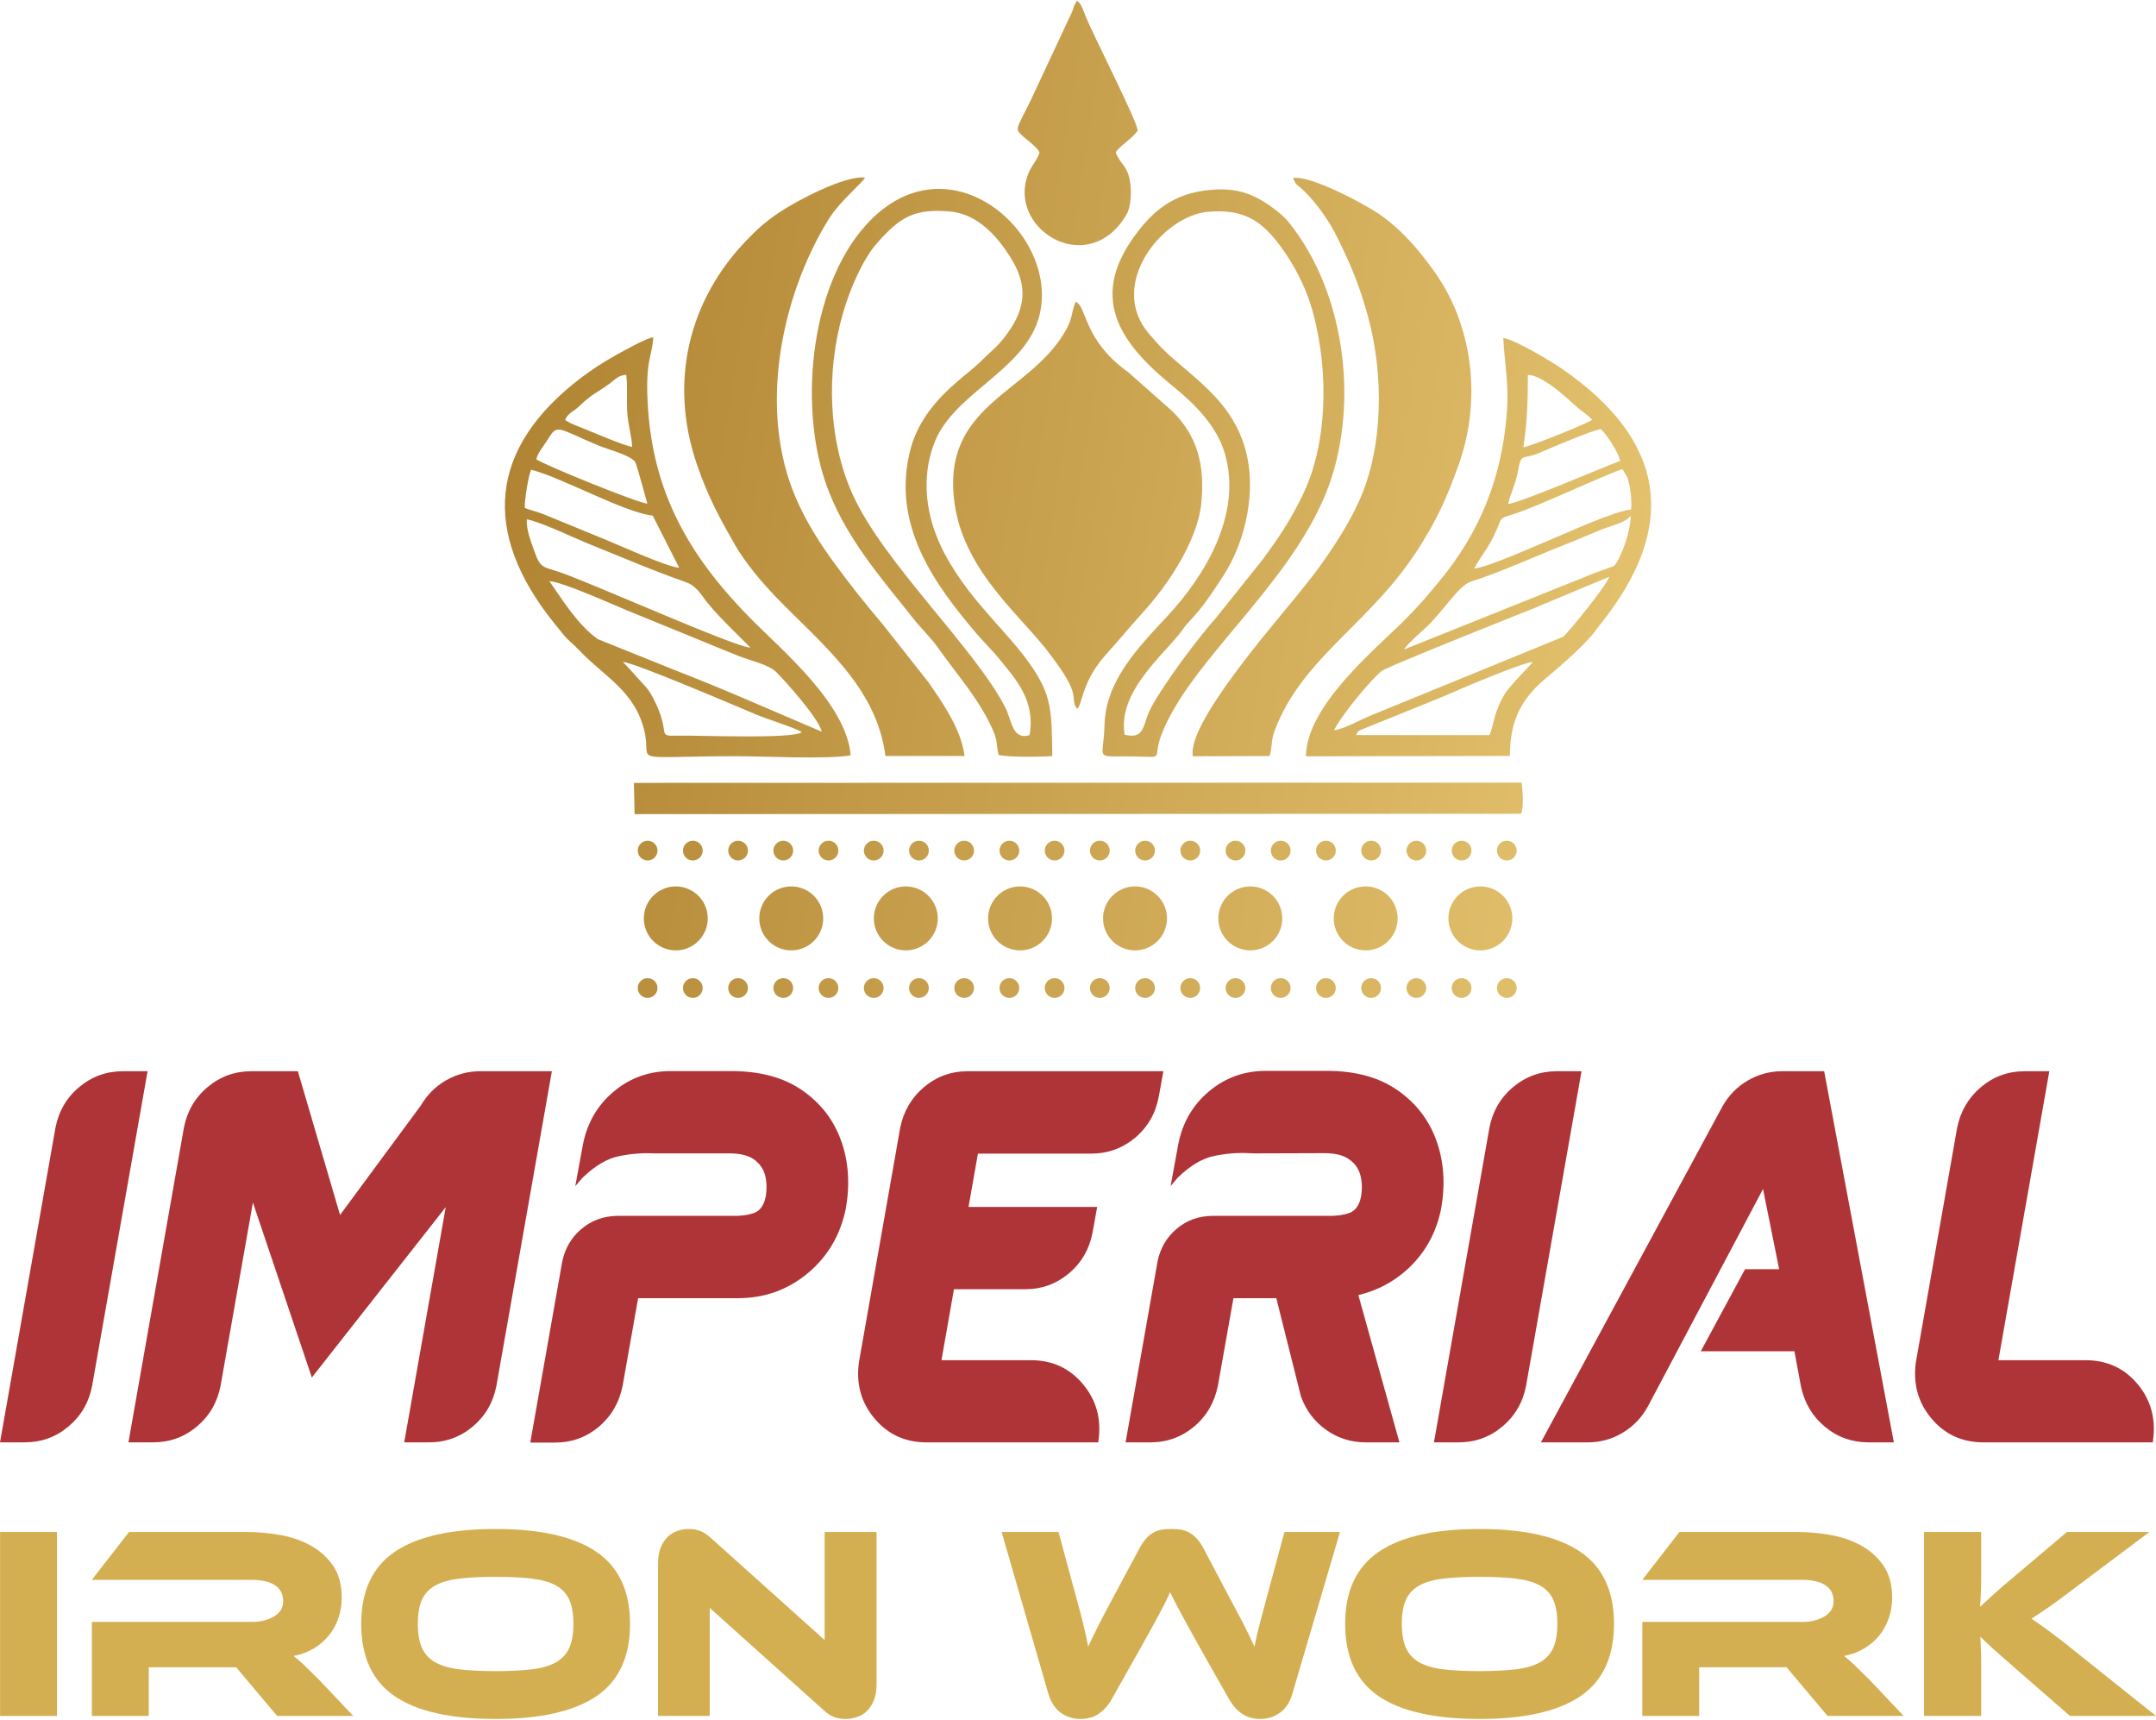 <?xml version="1.0" encoding="UTF-8"?>
<!DOCTYPE svg PUBLIC "-//W3C//DTD SVG 1.1//EN" "http://www.w3.org/Graphics/SVG/1.1/DTD/svg11.dtd">
<!-- Creator: CorelDRAW -->
<svg xmlns="http://www.w3.org/2000/svg" xml:space="preserve" width="800px" height="638px" version="1.1" style="shape-rendering:geometricPrecision; text-rendering:geometricPrecision; image-rendering:optimizeQuality; fill-rule:evenodd; clip-rule:evenodd"
viewBox="0 0 796.35 634.47"
 xmlns:xlink="http://www.w3.org/1999/xlink"
 xmlns:xodm="http://www.corel.com/coreldraw/odm/2003">
 <defs>
  <style type="text/css">
   <![CDATA[
    .fil1 {fill:#AF3437;fill-rule:nonzero}
    .fil2 {fill:#D3AF51;fill-rule:nonzero}
    .fil0 {fill:url(#id0)}
   ]]>
  </style>
  <linearGradient id="id0" gradientUnits="userSpaceOnUse" x1="606.81" y1="216.26" x2="189.56" y2="151.94">
   <stop offset="0" style="stop-opacity:1; stop-color:#E3C16D"/>
   <stop offset="1" style="stop-opacity:1; stop-color:#B08433"/>
  </linearGradient>
 </defs>
 <g id="Layer_x0020_1">
  <g id="_1764216821760">
   <path class="fil0" d="M444.58 70.11c-13.15,1.86 -20.2,9.41 -25.66,16.93 -17.37,23.94 -3.69,40.7 14.77,55.66 7.73,6.27 15.78,14.45 18.7,24.38 6.6,22.47 -7.38,45.31 -21.22,60.15 -11.15,11.95 -22.79,24.05 -23.2,40.17 -0.32,12.74 -3.89,11.58 8.38,11.61 15.42,0.04 8.74,2.03 12.72,-8.21 10.46,-26.94 46.28,-53.97 60.53,-88.6 12.48,-30.34 8.31,-73.6 -13.87,-100.78 -2.21,-2.71 -7.85,-6.97 -12.19,-9.03 -6.02,-2.87 -11.84,-3.28 -18.96,-2.28zm-194.97 256.92c-6.52,0 -11.8,5.29 -11.8,11.81 0,6.52 5.28,11.81 11.8,11.81 6.52,0 11.81,-5.29 11.81,-11.81 0,-6.52 -5.29,-11.81 -11.81,-11.81zm42.65 0c-6.52,0 -11.81,5.29 -11.81,11.81 0,6.52 5.29,11.81 11.81,11.81 6.52,0 11.81,-5.29 11.81,-11.81 0,-6.52 -5.29,-11.81 -11.81,-11.81zm42.31 0c-6.52,0 -11.8,5.29 -11.8,11.81 0,6.52 5.28,11.81 11.8,11.81 6.53,0 11.81,-5.29 11.81,-11.81 0,-6.52 -5.28,-11.81 -11.81,-11.81zm42.2 0c-6.52,0 -11.8,5.29 -11.8,11.81 0,6.52 5.28,11.81 11.8,11.81 6.52,0 11.81,-5.29 11.81,-11.81 0,-6.52 -5.29,-11.81 -11.81,-11.81zm42.47 0c-6.52,0 -11.81,5.29 -11.81,11.81 0,6.52 5.29,11.81 11.81,11.81 6.52,0 11.81,-5.29 11.81,-11.81 0,-6.52 -5.29,-11.81 -11.81,-11.81zm42.58 0c-6.52,0 -11.81,5.29 -11.81,11.81 0,6.52 5.29,11.81 11.81,11.81 6.52,0 11.81,-5.29 11.81,-11.81 0,-6.52 -5.29,-11.81 -11.81,-11.81zm42.61 0c-6.52,0 -11.8,5.29 -11.8,11.81 0,6.52 5.28,11.81 11.8,11.81 6.52,0 11.81,-5.29 11.81,-11.81 0,-6.52 -5.29,-11.81 -11.81,-11.81zm42.37 0c-6.52,0 -11.8,5.29 -11.8,11.81 0,6.52 5.28,11.81 11.8,11.81 6.52,0 11.81,-5.29 11.81,-11.81 0,-6.52 -5.29,-11.81 -11.81,-11.81zm-307.59 -16.87c-2.01,0 -3.64,1.63 -3.64,3.65 0,2.01 1.63,3.64 3.64,3.64 2.02,0 3.65,-1.63 3.65,-3.64 0,-2.02 -1.63,-3.65 -3.65,-3.65zm16.71 0c-2.02,0 -3.65,1.63 -3.65,3.65 0,2.01 1.63,3.64 3.65,3.64 2.01,0 3.64,-1.63 3.64,-3.64 0,-2.02 -1.63,-3.65 -3.64,-3.65zm16.7 0c-2.01,0 -3.64,1.63 -3.64,3.65 0,2.01 1.63,3.64 3.64,3.64 2.01,0 3.65,-1.63 3.65,-3.64 0,-2.02 -1.64,-3.65 -3.65,-3.65zm16.7 0c-2.01,0 -3.64,1.63 -3.64,3.65 0,2.01 1.63,3.64 3.64,3.64 2.02,0 3.65,-1.63 3.65,-3.64 0,-2.02 -1.63,-3.65 -3.65,-3.65zm16.71 0c-2.02,0 -3.65,1.63 -3.65,3.65 0,2.01 1.63,3.64 3.65,3.64 2.01,0 3.64,-1.63 3.64,-3.64 0,-2.02 -1.63,-3.65 -3.64,-3.65zm16.7 0c-2.01,0 -3.64,1.63 -3.64,3.65 0,2.01 1.63,3.64 3.64,3.64 2.01,0 3.65,-1.63 3.65,-3.64 0,-2.02 -1.64,-3.65 -3.65,-3.65zm16.7 0c-2.01,0 -3.64,1.63 -3.64,3.65 0,2.01 1.63,3.64 3.64,3.64 2.02,0 3.65,-1.63 3.65,-3.64 0,-2.02 -1.63,-3.65 -3.65,-3.65zm16.71 0c-2.02,0 -3.65,1.63 -3.65,3.65 0,2.01 1.63,3.64 3.65,3.64 2.01,0 3.64,-1.63 3.64,-3.64 0,-2.02 -1.63,-3.65 -3.64,-3.65zm16.7 0c-2.01,0 -3.65,1.63 -3.65,3.65 0,2.01 1.64,3.64 3.65,3.64 2.01,0 3.65,-1.63 3.65,-3.64 0,-2.02 -1.64,-3.65 -3.65,-3.65zm16.7 0c-2.01,0 -3.64,1.63 -3.64,3.65 0,2.01 1.63,3.64 3.64,3.64 2.02,0 3.65,-1.63 3.65,-3.64 0,-2.02 -1.63,-3.65 -3.65,-3.65zm16.71 0c-2.02,0 -3.65,1.63 -3.65,3.65 0,2.01 1.63,3.64 3.65,3.64 2.01,0 3.64,-1.63 3.64,-3.64 0,-2.02 -1.63,-3.65 -3.64,-3.65zm16.7 0c-2.01,0 -3.65,1.63 -3.65,3.65 0,2.01 1.64,3.64 3.65,3.64 2.01,0 3.65,-1.63 3.65,-3.64 0,-2.02 -1.64,-3.65 -3.65,-3.65zm16.7 0c-2.01,0 -3.64,1.63 -3.64,3.65 0,2.01 1.63,3.64 3.64,3.64 2.02,0 3.65,-1.63 3.65,-3.64 0,-2.02 -1.63,-3.65 -3.65,-3.65zm16.71 0c-2.02,0 -3.65,1.63 -3.65,3.65 0,2.01 1.63,3.64 3.65,3.64 2.01,0 3.64,-1.63 3.64,-3.64 0,-2.02 -1.63,-3.65 -3.64,-3.65zm16.7 0c-2.01,0 -3.65,1.63 -3.65,3.65 0,2.01 1.64,3.64 3.65,3.64 2.01,0 3.64,-1.63 3.64,-3.64 0,-2.02 -1.63,-3.65 -3.64,-3.65zm16.7 0c-2.01,0 -3.64,1.63 -3.64,3.65 0,2.01 1.63,3.64 3.64,3.64 2.02,0 3.65,-1.63 3.65,-3.64 0,-2.02 -1.63,-3.65 -3.65,-3.65zm16.71 0c-2.02,0 -3.65,1.63 -3.65,3.65 0,2.01 1.63,3.64 3.65,3.64 2.01,0 3.64,-1.63 3.64,-3.64 0,-2.02 -1.63,-3.65 -3.64,-3.65zm16.7 0c-2.01,0 -3.65,1.63 -3.65,3.65 0,2.01 1.64,3.64 3.65,3.64 2.01,0 3.64,-1.63 3.64,-3.64 0,-2.02 -1.63,-3.65 -3.64,-3.65zm16.7 0c-2.01,0 -3.64,1.63 -3.64,3.65 0,2.01 1.63,3.64 3.64,3.64 2.02,0 3.65,-1.63 3.65,-3.64 0,-2.02 -1.63,-3.65 -3.65,-3.65zm16.71 0c-2.02,0 -3.65,1.63 -3.65,3.65 0,2.01 1.63,3.64 3.65,3.64 2.01,0 3.64,-1.63 3.64,-3.64 0,-2.02 -1.63,-3.65 -3.64,-3.65zm-317.37 50.75c-2.01,0 -3.64,1.63 -3.64,3.64 0,2.02 1.63,3.65 3.64,3.65 2.02,0 3.65,-1.63 3.65,-3.65 0,-2.01 -1.63,-3.64 -3.65,-3.64zm16.71 0c-2.02,0 -3.65,1.63 -3.65,3.64 0,2.02 1.63,3.65 3.65,3.65 2.01,0 3.64,-1.63 3.64,-3.65 0,-2.01 -1.63,-3.64 -3.64,-3.64zm16.7 0c-2.01,0 -3.64,1.63 -3.64,3.64 0,2.02 1.63,3.65 3.64,3.65 2.01,0 3.65,-1.63 3.65,-3.65 0,-2.01 -1.64,-3.64 -3.65,-3.64zm16.7 0c-2.01,0 -3.64,1.63 -3.64,3.64 0,2.02 1.63,3.65 3.64,3.65 2.02,0 3.65,-1.63 3.65,-3.65 0,-2.01 -1.63,-3.64 -3.65,-3.64zm16.71 0c-2.02,0 -3.65,1.63 -3.65,3.64 0,2.02 1.63,3.65 3.65,3.65 2.01,0 3.64,-1.63 3.64,-3.65 0,-2.01 -1.63,-3.64 -3.64,-3.64zm16.7 0c-2.01,0 -3.64,1.63 -3.64,3.64 0,2.02 1.63,3.65 3.64,3.65 2.01,0 3.65,-1.63 3.65,-3.65 0,-2.01 -1.64,-3.64 -3.65,-3.64zm16.7 0c-2.01,0 -3.64,1.63 -3.64,3.64 0,2.02 1.63,3.65 3.64,3.65 2.02,0 3.65,-1.63 3.65,-3.65 0,-2.01 -1.63,-3.64 -3.65,-3.64zm16.71 0c-2.02,0 -3.65,1.63 -3.65,3.64 0,2.02 1.63,3.65 3.65,3.65 2.01,0 3.64,-1.63 3.64,-3.65 0,-2.01 -1.63,-3.64 -3.64,-3.64zm16.7 0c-2.01,0 -3.65,1.63 -3.65,3.64 0,2.02 1.64,3.65 3.65,3.65 2.01,0 3.65,-1.63 3.65,-3.65 0,-2.01 -1.64,-3.64 -3.65,-3.64zm16.7 0c-2.01,0 -3.64,1.63 -3.64,3.64 0,2.02 1.63,3.65 3.64,3.65 2.02,0 3.65,-1.63 3.65,-3.65 0,-2.01 -1.63,-3.64 -3.65,-3.64zm16.71 0c-2.02,0 -3.65,1.63 -3.65,3.64 0,2.02 1.63,3.65 3.65,3.65 2.01,0 3.64,-1.63 3.64,-3.65 0,-2.01 -1.63,-3.64 -3.64,-3.64zm16.7 0c-2.01,0 -3.65,1.63 -3.65,3.64 0,2.02 1.64,3.65 3.65,3.65 2.01,0 3.65,-1.63 3.65,-3.65 0,-2.01 -1.64,-3.64 -3.65,-3.64zm16.7 0c-2.01,0 -3.64,1.63 -3.64,3.64 0,2.02 1.63,3.65 3.64,3.65 2.02,0 3.65,-1.63 3.65,-3.65 0,-2.01 -1.63,-3.64 -3.65,-3.64zm16.71 0c-2.02,0 -3.65,1.63 -3.65,3.64 0,2.02 1.63,3.65 3.65,3.65 2.01,0 3.64,-1.63 3.64,-3.65 0,-2.01 -1.63,-3.64 -3.64,-3.64zm16.7 0c-2.01,0 -3.65,1.63 -3.65,3.64 0,2.02 1.64,3.65 3.65,3.65 2.01,0 3.64,-1.63 3.64,-3.65 0,-2.01 -1.63,-3.64 -3.64,-3.64zm16.7 0c-2.01,0 -3.64,1.63 -3.64,3.64 0,2.02 1.63,3.65 3.64,3.65 2.02,0 3.65,-1.63 3.65,-3.65 0,-2.01 -1.63,-3.64 -3.65,-3.64zm16.71 0c-2.02,0 -3.65,1.63 -3.65,3.64 0,2.02 1.63,3.65 3.65,3.65 2.01,0 3.64,-1.63 3.64,-3.65 0,-2.01 -1.63,-3.64 -3.64,-3.64zm16.7 0c-2.01,0 -3.65,1.63 -3.65,3.64 0,2.02 1.64,3.65 3.65,3.65 2.01,0 3.64,-1.63 3.64,-3.65 0,-2.01 -1.63,-3.64 -3.64,-3.64zm16.7 0c-2.01,0 -3.64,1.63 -3.64,3.64 0,2.02 1.63,3.65 3.64,3.65 2.02,0 3.65,-1.63 3.65,-3.65 0,-2.01 -1.63,-3.64 -3.65,-3.64zm16.71 0c-2.02,0 -3.65,1.63 -3.65,3.64 0,2.02 1.63,3.65 3.65,3.65 2.01,0 3.64,-1.63 3.64,-3.65 0,-2.01 -1.63,-3.64 -3.64,-3.64zm-159.3 -249.76c-1.81,4.84 -0.95,6.02 -4.01,11.23 -13.49,22.98 -45.99,26.77 -40.62,63.55 3.7,25.36 25.39,41.91 35.31,55.5 2.53,3.45 7.26,9.53 8.36,14.2 0.63,2.7 0,3.68 1.47,5.77 0.85,-0.66 0.23,0.1 0.84,-1.06 1.04,-1.95 2.01,-10.19 9.77,-18.79 5.29,-5.87 9.13,-10.63 14.25,-16.24 7.25,-7.97 19.57,-24.8 21.09,-39.86 1.4,-13.96 -1.5,-24.96 -10.84,-34.02l-16.19 -14.32c-16.83,-12 -15.14,-24.51 -19.43,-25.96zm80.33 -45.74c1.09,2.91 2.01,2.71 4.39,5.09 4.8,4.8 9.23,11.22 12.29,17.52 4.82,9.88 7.71,16.7 10.9,28.14 6.09,21.83 5.73,48.58 -2.98,68.11 -4.14,9.27 -9.77,17.68 -14.91,24.84 -2.8,3.89 -5.75,7.43 -8.74,11.14 -8.43,10.48 -40.25,46.83 -37.95,58.72l28.32 -0.1c1.1,-3.04 0.4,-5.39 1.89,-9.34 10.35,-27.54 35.76,-39.48 53.76,-68.25 6.28,-10.03 9.68,-17.34 14.11,-29.65 9.01,-25.03 4.86,-52.15 -8.49,-71.1 -5.96,-8.47 -13.21,-16.95 -21.9,-22.53 -5.57,-3.57 -24.22,-13.58 -30.69,-12.59zm-121.33 213.46c-1.24,-10.33 -8.87,-20.65 -13.17,-27.03l-17.26 -21.86c-6.11,-7.17 -11.84,-14.4 -17.57,-22.21 -5.28,-7.2 -10.52,-15.31 -14.48,-24.6 -13.55,-31.76 -5.67,-73.34 12.19,-102.37 4.28,-6.95 13,-13.96 13.51,-15.51 -7.31,-0.99 -25.45,8.69 -31.52,12.75 -5.28,3.53 -8.16,6.2 -12.19,10.36 -20.91,21.64 -29.02,51.61 -18.39,82.74 4.2,12.27 8.73,20.42 14.3,30.12 3.58,6.23 9.96,13.76 14.92,18.9 16.47,17.11 37.1,32.84 40.44,58.69l29.22 0.02zm32.41 0.02c-0.21,-16.59 -0.09,-22.37 -8.21,-33.93 -7.67,-10.93 -19.27,-21.03 -27.84,-34.49 -2.76,-4.33 -4.99,-8.32 -6.98,-13.54 -4.2,-11.06 -4.76,-23.43 -0.27,-34.33 7.24,-17.64 32.11,-25.92 38.08,-44.78 9.43,-29.8 -31.04,-67.59 -61.65,-37.08 -22.37,22.29 -26.8,67.5 -17.05,96.64 6.85,20.48 21.6,36.71 32.42,50.52 3.11,3.97 6.45,6.97 9.4,11.15 7.19,10.18 15.53,19.29 20.55,31.12 1.27,2.99 0.9,5.02 1.74,8.3 3.37,0.9 15.91,0.73 19.81,0.42zm-8.39 -7.72c2.3,-12.89 -5.44,-20.97 -10.57,-27.41 -3.08,-3.86 -6.04,-6.59 -9.08,-10.16 -14.66,-17.29 -32.23,-40.13 -24.05,-69.03 1.4,-4.92 4.1,-9.67 6.46,-12.87 6.75,-9.16 14.85,-14.15 19.58,-18.89 4.17,-4.19 5.83,-4.94 9.63,-10.22 6.86,-9.55 7.28,-17.99 0.85,-28.06 -4.28,-6.71 -11.46,-15.86 -22.36,-16.76 -13.11,-1.07 -18.22,2.01 -26.81,11.71 -5.14,5.8 -9.87,16.53 -12.57,25.84 -6.43,22.16 -5.25,47.25 3.45,66.7 11.32,25.31 45.01,56.71 56.43,78.78 2.51,4.86 2.58,12.34 9.04,10.37zm35.11 -0.18c7.67,2 6.65,-4.03 9.54,-9.53 4.99,-9.49 17.68,-26.25 24.16,-33.54l17.38 -21.72c5.79,-7.95 9.85,-13.74 14.7,-23.73 9.09,-18.71 9.7,-44.92 3.97,-66.73 -2.65,-10.07 -7.44,-18.82 -12.67,-25.77 -7.12,-9.46 -13.9,-13.12 -26.29,-12.06 -16.83,1.45 -37.29,26.86 -21.85,44.97 3.68,4.31 5.52,6.28 9.86,10.01 10.46,8.99 21.19,17.05 25.62,32.08 4.59,15.53 0.3,34.59 -7.89,47.21 -3.76,5.8 -7.63,11.79 -12.42,16.74 -2.25,2.32 -2.22,2.82 -4.12,5.16 -7.11,8.74 -22.57,21.82 -19.99,36.91zm-180.99 29.35l327.45 -0.15c1.01,-2.85 0.57,-8.39 0.18,-11.49l-327.9 0.09 0.27 11.55zm149.57 -244.38c-0.88,3.27 -3.47,4.94 -4.83,9.79 -5.53,19.65 23.32,36.45 36.95,13.16 1.72,-2.95 1.93,-8.67 1.2,-12.68 -1.04,-5.64 -3.63,-5.97 -5.19,-10.27 1.43,-2.41 5.93,-4.9 8.08,-7.95 0.63,-2.06 -16.08,-34.74 -19,-41.83 -0.5,-1.2 -0.84,-2.29 -1.32,-3.32 -1.23,-2.69 -1.31,-2.22 -2.09,-2.86l-1.04 1.83c-0.21,0.52 -0.47,1.47 -0.67,2.06l-15.2 32.52c-5.59,11.56 -6.37,10.63 -2.65,13.91 1.56,1.37 4.8,3.69 5.76,5.64zm207.21 174.17c29.47,-36.75 23.57,-68.15 -14.2,-94.24 -3.44,-2.38 -17.38,-10.83 -21.74,-11.39 0.53,10.26 2.2,16.55 1.3,27.96 -1.88,24.04 -10.1,43.73 -24.33,61.16 -4.97,6.09 -8.29,9.95 -13.74,15.39 -10.55,10.53 -35.87,31.22 -36.12,49.97l75.35 -0.14c-0.01,-11.39 3.24,-18.31 8.74,-24.39 4.22,-4.67 12.48,-10.12 21.25,-19.83 1.21,-1.34 1.95,-2.57 3.49,-4.49zm-28.51 -65.25c2.97,-0.45 23.82,-8.88 25.39,-10.16 -1.43,-1.82 -3.66,-2.97 -5.43,-4.57 -4.05,-3.65 -12.8,-11.94 -18.29,-12.01 -0.03,9.95 -0.22,17.14 -1.67,26.74zm-5.63 20.88c3.6,-0.02 34.59,-13.31 41.4,-15.88 -0.86,-3.59 -4.88,-9.49 -7.12,-11.74 -2.8,0.29 -19.14,7.18 -22.43,8.66 -6.44,2.9 -7.01,-0.33 -8.22,6.88 -0.78,4.67 -2.82,8.31 -3.63,12.08zm-12.54 23.86c4.4,-0.13 23.36,-8.67 28.65,-10.83 6.39,-2.62 22.76,-10.25 29.33,-10.94 0.33,-3.29 -0.3,-8.57 -1.36,-11.77l-1.85 -3.18c-8.11,2.8 -31.7,14.06 -40.69,16.8 -4.6,1.41 -3.92,1.07 -5.69,5.41 -2.62,6.42 -5.75,9.62 -8.39,14.51zm-25.94 29.93l67.56 -27.09c3.55,-1.6 7.03,-2.53 10.06,-3.79 2.66,-2.84 6.35,-13.57 6.11,-18.61 -1.22,2.5 -7.53,3.85 -10.88,5.22 -4.28,1.75 -7.72,3.31 -11.68,4.85 -10.93,4.24 -25.94,11.1 -36.23,14.26 -4.75,1.47 -9.93,10.42 -16.39,16.63 -2.4,2.3 -7.17,6.28 -8.55,8.53zm-25.77 29.78c3.03,-0.14 10.25,-4.11 13.99,-5.61l70.56 -28.86c2.38,-2.06 15.98,-18.89 17.09,-22.19l-27.75 11.59c-4.01,1.63 -54.25,21.56 -56.3,23.19 -3.84,3.02 -15.18,16.63 -17.59,21.88zm57.31 1.81c1.1,-1.99 1.65,-6.06 2.58,-8.53 1.06,-2.78 1.97,-4.96 3.46,-7.16 2.33,-3.41 9.32,-10.18 9.98,-11.3 -3.83,0.16 -28.37,10.62 -33.06,12.76l-30.69 12.42c-1.25,0.9 -0.57,0.14 -1.49,1.82l49.22 -0.01zm-235.91 7.5c-1.39,-18.85 -25.59,-39.1 -36.24,-49.83 -21.31,-21.46 -36.13,-44.45 -38.54,-77.41 -1.4,-19.14 1.66,-20.11 1.84,-27.16 -2.29,0.18 -11.19,5.18 -13.8,6.63 -4.51,2.49 -9.08,5.48 -12.86,8.35 -34.36,26.17 -36.57,57.19 -10.2,90.23 7.21,9.02 3.87,4.52 10.19,11.03 9.06,9.35 20.15,14.69 23.5,29.46 2.71,11.94 -7.03,9.04 33.76,9 10.79,-0.01 32.91,1.23 42.35,-0.3zm-105.45 -123.92c0.79,0.65 -0.25,0.01 1.3,0.87 1.1,0.61 0.11,0.1 1.37,0.66 1.31,0.59 1.99,0.82 3.19,1.3 4.29,1.71 16.02,6.82 18.89,7.15 -0.11,-3.82 -1.44,-7.69 -1.79,-12.4 -0.33,-4.54 0.16,-10.04 -0.4,-14.19 -3.02,0.19 -3.93,1.62 -6.05,3.18 -4.92,3.62 -6.39,3.66 -11.39,8.48 -1.9,1.83 -4.17,2.5 -5.12,4.95zm-10.64 14.58c2.73,2.02 37.97,16.35 41,16.35 -0.03,-0.3 -4.03,-14.49 -4.35,-15.12 -1.34,-2.61 -10.26,-4.9 -13.56,-6.27 -15.89,-6.62 -15.09,-8.37 -19.17,-1.83 -1.26,2.01 -3.45,4.56 -3.92,6.87zm-4.28 17.9c1.63,0.84 4.47,1.38 6.74,2.3l21.2 8.69c5.41,2.12 24.44,10.91 29.1,11.15l-9.78 -19.25c-10.5,-1.11 -33.5,-14.08 -44.94,-16.95 -1.02,2.61 -2.38,10.9 -2.32,14.06zm83.31 51.67c-0.64,-0.97 -10.74,-10.27 -15.85,-16.61 -2.43,-3.03 -3.84,-6.17 -8.14,-7.67 -12.48,-4.36 -22.98,-8.96 -35.21,-13.87 -5.98,-2.4 -18.05,-8.27 -23.33,-9.25 -0.27,4.14 1.69,8.62 2.98,12.35 2.05,5.95 3.6,5.23 9.29,7.2 11.98,4.14 63.88,27.33 70.26,27.85zm-74.24 -24.6c4.81,6.86 10.39,16.01 17.8,21.39l27.9 11.23c9.18,3.56 18.77,7.5 27.72,11.35l27.18 11.64c-0.91,-4.74 -13.58,-18.86 -16.77,-22 -2.87,-2.82 -9.04,-4.04 -13.92,-5.96 -4.77,-1.87 -8.98,-3.64 -13.63,-5.56 -9.4,-3.87 -18.54,-7.54 -27.77,-11.35 -5.55,-2.29 -23.3,-10.31 -28.51,-10.74zm27.16 29.86c0.34,0.24 5.41,5.82 5.78,6.25 2.18,2.54 3.41,3.31 5.22,6.72 7.51,14.16 0.67,14.44 9.53,14.25 7.3,-0.15 42.52,1.34 45.59,-1.3 -2.96,-1.77 -12.76,-4.77 -16.61,-6.39 -8.79,-3.67 -44.85,-19.16 -49.51,-19.53z"/>
   <path class="fil1" d="M54.51 395.28l0 0 -9.11 0c-6.11,0 -11.51,1.96 -16.16,5.86 -4.65,3.89 -7.57,8.92 -8.76,15.04l-20.48 116.15 9.11 0c6.14,0 11.54,-1.95 16.16,-5.84 4.66,-3.9 7.58,-8.92 8.76,-15.05l20.48 -116.16zm100.93 12.66l0 0c2.32,-3.96 5.43,-7.07 9.31,-9.3 3.91,-2.23 8.12,-3.36 12.63,-3.36l26.46 0 -20.48 116.16c-1.18,6.13 -4.1,11.15 -8.73,15.05 -4.62,3.89 -10.02,5.84 -16.21,5.84l-9.12 0 15.34 -86.86 -49.45 62.91 -21.78 -64.62 -11.94 67.68c-1.19,6.13 -4.11,11.15 -8.76,15.05 -4.62,3.89 -10.02,5.84 -16.16,5.84l-9.11 0 20.48 -116.15c1.18,-6.12 4.1,-11.15 8.76,-15.04 4.65,-3.9 10.04,-5.86 16.16,-5.86l17.18 0 0 0 15.58 53.08 29.84 -40.42zm59.86 14.46l0 0c1.57,-8.01 5.34,-14.54 11.37,-19.6 6.03,-5.07 13.05,-7.57 21.06,-7.57l22.41 0c10.6,0 19.3,2.34 26.13,7.07 6.85,4.74 11.61,10.9 14.37,18.53 2.75,7.6 3.36,15.86 1.84,24.81l0 0c-1.93,9.88 -6.61,17.92 -14.01,24.14 -7.44,6.22 -16.05,9.31 -25.91,9.31l-36.86 0 -5.73 32.35c-1.24,6.19 -4.16,11.23 -8.78,15.14 -4.63,3.88 -10.02,5.83 -16.22,5.83l-9.11 0 11.78 -66.7c1.02,-5.01 3.39,-9.06 7.11,-12.17 3.68,-3.14 8.09,-4.74 13.13,-4.85l42.18 0c3.33,0.11 6.14,-0.25 8.39,-1.05 2.26,-0.79 3.72,-2.8 4.35,-5.97l0 0c0.5,-2.84 0.42,-5.48 -0.19,-7.9 -0.63,-2.42 -1.98,-4.38 -4.07,-5.89 -2.1,-1.52 -5.18,-2.26 -9.28,-2.26l-25.66 0c-0.75,0 -1.49,0 -2.26,0 -4.18,-0.22 -8.45,0.14 -12.8,1.05 -4.38,0.9 -8.84,3.58 -13.41,7.98l-2.64 3.06 2.81 -15.31zm142.14 -27.12l0 0 72.27 0 -1.71 9.44c-1.18,6.2 -4.1,11.24 -8.75,15.15 -4.65,3.88 -10.05,5.83 -16.16,5.83l-41.88 0 -3.47 19.69 47.52 0 -1.7 9.44c-1.19,6.17 -4.11,11.21 -8.76,15.12 -4.65,3.88 -10.02,5.83 -16.16,5.83l-26.29 0 -4.6 26.21 33.06 0c7.85,0 14.27,2.95 19.19,8.84 4.96,5.89 6.86,12.86 5.73,20.87l-0.08 0.63 -63.46 0c-7.85,0 -14.26,-2.94 -19.19,-8.84 -4.96,-5.89 -6.86,-12.83 -5.73,-20.84l15.23 -86.47c1.24,-6.12 4.18,-11.15 8.81,-15.04 4.62,-3.9 9.99,-5.86 16.13,-5.86zm132.59 -0.14l0 0c10.6,0 19.3,2.37 26.13,7.13 6.85,4.77 11.62,10.93 14.37,18.56 2.75,7.6 3.36,15.86 1.85,24.81 -1.55,8.14 -5.07,15.11 -10.55,20.84 -5.51,5.72 -12.2,9.55 -20.1,11.48l15.17 54.37 -12.5 0c-5.39,0 -10.24,-1.54 -14.56,-4.6 -4.32,-3.05 -7.43,-7.18 -9.31,-12.33l-9.11 -36.31 -15.83 0 -5.73 32.26c-1.24,6.2 -4.15,11.24 -8.78,15.14 -4.62,3.89 -10.02,5.84 -16.21,5.84l-9.12 0 11.79 -66.71c1.01,-5.01 3.38,-9.05 7.1,-12.17 3.69,-3.13 8.09,-4.7 13.13,-4.76l42.1 0c3.38,0.11 6.22,-0.25 8.48,-1.05 2.25,-0.79 3.71,-2.8 4.35,-5.97l0 0c0.49,-2.84 0.41,-5.48 -0.2,-7.9 -0.63,-2.42 -1.98,-4.41 -4.13,-5.92 -2.12,-1.54 -5.17,-2.31 -9.22,-2.31l-25.66 0.08c-0.74,0 -1.48,-0.03 -2.26,-0.08 -4.18,-0.22 -8.45,0.13 -12.8,1.04 -4.38,0.91 -8.84,3.58 -13.41,7.99l-2.64 3.14 2.81 -15.39c1.57,-8.02 5.34,-14.54 11.37,-19.61 6.03,-5.06 13.05,-7.57 21.06,-7.57l22.41 0zm94.13 0.14l0 0 -9.11 0c-6.11,0 -11.51,1.96 -16.16,5.86 -4.65,3.89 -7.57,8.92 -8.76,15.04l-20.48 116.15 9.11 0c6.14,0 11.54,-1.95 16.16,-5.84 4.66,-3.9 7.57,-8.92 8.76,-15.05l20.48 -116.16zm89.62 0l0 0 25.74 137.05 -9.36 0c-6.09,0 -11.43,-1.9 -16.05,-5.73 -4.63,-3.82 -7.6,-8.78 -8.9,-14.92l-2.42 -12.99 -34.58 0 16.36 -30.31 12.58 0 -5.95 -29.6 -42.51 80.25c-2.26,4.13 -5.37,7.38 -9.33,9.75 -3.94,2.37 -8.23,3.55 -12.86,3.55l-17.34 0 66.87 -123.72c2.26,-4.16 5.37,-7.41 9.36,-9.78 3.97,-2.37 8.26,-3.55 12.89,-3.55l15.5 0zm64.36 106.71l0 0 32.19 0c7.9,0 14.32,2.95 19.24,8.84 4.9,5.89 6.8,12.86 5.67,20.87l-0.08 0.63 -62.58 0c-7.84,0 -14.26,-2.94 -19.19,-8.84 -4.95,-5.89 -6.85,-12.83 -5.72,-20.84l15.22 -86.47c1.24,-6.12 4.19,-11.15 8.81,-15.04 4.63,-3.9 10,-5.86 16.14,-5.86l9.11 0 -18.81 106.71z"/>
   <g>
    <path class="fil2" d="M796.35 633.36l-31.78 0 -20.51 -17.87c-3.51,-3.05 -6.2,-5.42 -8.07,-7.11 -1.86,-1.69 -3.36,-3.11 -4.51,-4.26 0.06,1.55 0.13,3.16 0.2,4.82 0.07,1.66 0.1,3.3 0.1,4.92l0 19.5 -21.12 0 0 -67.92 21.12 0 0 15.73c0,2.1 -0.03,4.17 -0.1,6.2 -0.07,2.03 -0.17,3.92 -0.31,5.68 1.36,-1.22 3,-2.72 4.93,-4.52 1.93,-1.79 4.45,-3.97 7.56,-6.54l19.59 -16.55 30.46 0 -25.99 19.49c-2.23,1.69 -4.21,3.18 -5.94,4.47 -1.72,1.28 -3.26,2.4 -4.62,3.35 -1.35,0.94 -2.58,1.79 -3.7,2.54 -1.12,0.74 -2.22,1.45 -3.3,2.13 1.96,1.35 4.33,3.04 7.11,5.07 2.77,2.03 6.36,4.84 10.76,8.43l28.12 22.44z"/>
    <path class="fil2" d="M703.15 633.36l-28.12 0 -15.12 -17.97 -32.29 0 0 17.97 -21.01 0 0 -34.72 59.08 0c3.25,0 5.99,-0.68 8.22,-2.04 2.24,-1.35 3.35,-3.21 3.35,-5.58 0,-2.64 -1.01,-4.62 -3.04,-5.94 -2.03,-1.32 -4.87,-1.98 -8.53,-1.98l-59.08 0 13.7 -17.66 43.66 0c3.85,0 7.85,0.35 11.98,1.06 4.12,0.71 7.88,1.98 11.26,3.81 3.39,1.83 6.18,4.3 8.38,7.41 2.2,3.12 3.3,7.11 3.3,11.98 0,2.64 -0.41,5.15 -1.22,7.51 -0.81,2.37 -1.98,4.5 -3.5,6.4 -1.52,1.89 -3.39,3.5 -5.59,4.82 -2.2,1.32 -4.68,2.25 -7.46,2.79 1.15,0.88 2.44,2 3.86,3.35 1.42,1.36 3.32,3.22 5.69,5.59l12.48 13.2z"/>
    <path class="fil2" d="M443.16 608.08c-1.49,-2.64 -2.77,-4.96 -3.86,-6.96 -1.08,-1.99 -2.06,-3.79 -2.94,-5.38 -0.88,-1.59 -1.64,-3.03 -2.29,-4.31 -0.64,-1.29 -1.26,-2.54 -1.87,-3.76 -0.54,1.22 -1.14,2.47 -1.78,3.76 -0.64,1.28 -1.39,2.72 -2.23,4.31 -0.85,1.59 -1.81,3.37 -2.9,5.33 -1.08,1.96 -2.37,4.27 -3.85,6.91l-10.87 19.28c-1.22,2.17 -2.76,3.91 -4.62,5.23 -1.86,1.32 -4.18,1.98 -6.95,1.98 -2.64,0 -5.03,-0.76 -7.16,-2.28 -2.13,-1.53 -3.67,-3.88 -4.62,-7.06l-17.26 -59.69 21.02 0 6.4 23.65c1.08,3.86 1.97,7.24 2.69,10.15 0.71,2.91 1.33,5.76 1.87,8.53 1.09,-2.37 2.36,-4.99 3.81,-7.87 1.46,-2.87 3.37,-6.51 5.74,-10.91l9.13 -17.05c0.88,-1.7 1.76,-3.03 2.64,-4.01 0.88,-0.99 1.81,-1.75 2.79,-2.29 0.99,-0.54 2.02,-0.9 3.1,-1.06 1.08,-0.17 2.23,-0.26 3.45,-0.26 1.29,0 2.47,0.09 3.56,0.26 1.08,0.16 2.11,0.52 3.09,1.06 0.98,0.54 1.93,1.3 2.84,2.29 0.92,0.98 1.82,2.31 2.69,4.01l9.04 17.15c1.29,2.37 2.4,4.45 3.35,6.25 0.95,1.79 1.79,3.41 2.54,4.87 0.74,1.45 1.4,2.79 1.98,4.01 0.57,1.22 1.13,2.4 1.67,3.55 0.54,-2.71 1.2,-5.55 1.98,-8.53 0.78,-2.97 1.68,-6.36 2.69,-10.15l6.4 -23.65 20.51 0 -17.57 59.69c-0.94,3.18 -2.48,5.53 -4.62,7.06 -2.13,1.52 -4.51,2.28 -7.15,2.28 -2.71,0 -4.99,-0.64 -6.86,-1.93 -1.86,-1.28 -3.43,-3.04 -4.72,-5.28l-10.86 -19.18z"/>
    <path class="fil2" d="M312.2 634.47c-1.35,0 -2.69,-0.22 -4.01,-0.66 -1.32,-0.44 -2.79,-1.44 -4.42,-2.99l-41.62 -37.36 0 39.9 -19.09 0 0 -56.35c0,-2.23 0.33,-4.16 0.97,-5.79 0.64,-1.62 1.49,-2.94 2.54,-3.95 1.05,-1.02 2.26,-1.76 3.65,-2.24 1.39,-0.47 2.83,-0.71 4.32,-0.71 1.28,0 2.59,0.22 3.9,0.66 1.32,0.44 2.83,1.44 4.52,3l41.63 37.36 0 -39.9 19.18 0 0 56.24c0,2.23 -0.32,4.16 -0.96,5.79 -0.65,1.62 -1.49,2.96 -2.54,4.01 -1.05,1.05 -2.28,1.81 -3.71,2.28 -1.42,0.47 -2.87,0.71 -4.36,0.71z"/>
    <path class="fil2" d="M130.48 633.36l-28.12 0 -15.13 -17.97 -32.28 0 0 17.97 -21.02 0 0 -34.72 59.09 0c3.25,0 5.99,-0.68 8.22,-2.04 2.24,-1.35 3.35,-3.21 3.35,-5.58 0,-2.64 -1.01,-4.62 -3.04,-5.94 -2.03,-1.32 -4.88,-1.98 -8.53,-1.98l-59.09 0 13.71 -17.66 43.65 0c3.86,0 7.85,0.35 11.98,1.06 4.13,0.71 7.89,1.98 11.27,3.81 3.38,1.83 6.18,4.3 8.38,7.41 2.2,3.12 3.3,7.11 3.3,11.98 0,2.64 -0.41,5.15 -1.22,7.51 -0.81,2.37 -1.98,4.5 -3.51,6.4 -1.52,1.89 -3.38,3.5 -5.58,4.82 -2.2,1.32 -4.69,2.25 -7.46,2.79 1.15,0.88 2.44,2 3.86,3.35 1.42,1.36 3.31,3.22 5.68,5.59l12.49 13.2z"/>
    <polygon class="fil2" points="21.04,633.36 0.03,633.36 0.03,565.44 21.04,565.44 "/>
    <path class="fil2" d="M183.07 564.32c16.51,0 28.91,2.81 37.2,8.43 8.29,5.62 12.44,14.48 12.44,26.6 0,12.18 -4.13,21.08 -12.39,26.7 -8.25,5.61 -20.67,8.42 -37.25,8.42 -16.65,0 -29.09,-2.81 -37.31,-8.42 -8.23,-5.62 -12.34,-14.52 -12.34,-26.7 0,-12.12 4.13,-20.98 12.39,-26.6 8.26,-5.62 20.67,-8.43 37.26,-8.43zm0 52.49c5.28,0 9.74,-0.22 13.4,-0.66 3.65,-0.44 6.61,-1.31 8.88,-2.59 2.27,-1.29 3.91,-3.06 4.92,-5.33 1.02,-2.27 1.53,-5.23 1.53,-8.88 0,-3.66 -0.51,-6.62 -1.53,-8.89 -1.01,-2.26 -2.65,-4.02 -4.92,-5.28 -2.27,-1.25 -5.23,-2.09 -8.88,-2.53 -3.66,-0.44 -8.12,-0.66 -13.4,-0.66 -5.28,0 -9.75,0.22 -13.4,0.66 -3.66,0.44 -6.62,1.28 -8.89,2.53 -2.26,1.26 -3.91,3.02 -4.92,5.28 -1.02,2.27 -1.52,5.23 -1.52,8.89 0,3.65 0.5,6.61 1.52,8.88 1.01,2.27 2.66,4.04 4.92,5.33 2.27,1.28 5.23,2.15 8.89,2.59 3.65,0.44 8.12,0.66 13.4,0.66z"/>
    <path class="fil2" d="M546.51 564.32c16.51,0 28.91,2.81 37.2,8.43 8.3,5.62 12.44,14.48 12.44,26.6 0,12.18 -4.13,21.08 -12.38,26.7 -8.26,5.61 -20.68,8.42 -37.26,8.42 -16.65,0 -29.09,-2.81 -37.31,-8.42 -8.22,-5.62 -12.34,-14.52 -12.34,-26.7 0,-12.12 4.13,-20.98 12.39,-26.6 8.26,-5.62 20.68,-8.43 37.26,-8.43zm0 52.49c5.28,0 9.74,-0.22 13.4,-0.66 3.65,-0.44 6.61,-1.31 8.88,-2.59 2.27,-1.29 3.91,-3.06 4.92,-5.33 1.02,-2.27 1.53,-5.23 1.53,-8.88 0,-3.66 -0.51,-6.62 -1.53,-8.89 -1.01,-2.26 -2.65,-4.02 -4.92,-5.28 -2.27,-1.25 -5.23,-2.09 -8.88,-2.53 -3.66,-0.44 -8.12,-0.66 -13.4,-0.66 -5.28,0 -9.75,0.22 -13.4,0.66 -3.66,0.44 -6.62,1.28 -8.89,2.53 -2.26,1.26 -3.9,3.02 -4.92,5.28 -1.02,2.27 -1.52,5.23 -1.52,8.89 0,3.65 0.5,6.61 1.52,8.88 1.02,2.27 2.66,4.04 4.92,5.33 2.27,1.28 5.23,2.15 8.89,2.59 3.65,0.44 8.12,0.66 13.4,0.66z"/>
   </g>
  </g>
 </g>
</svg>
